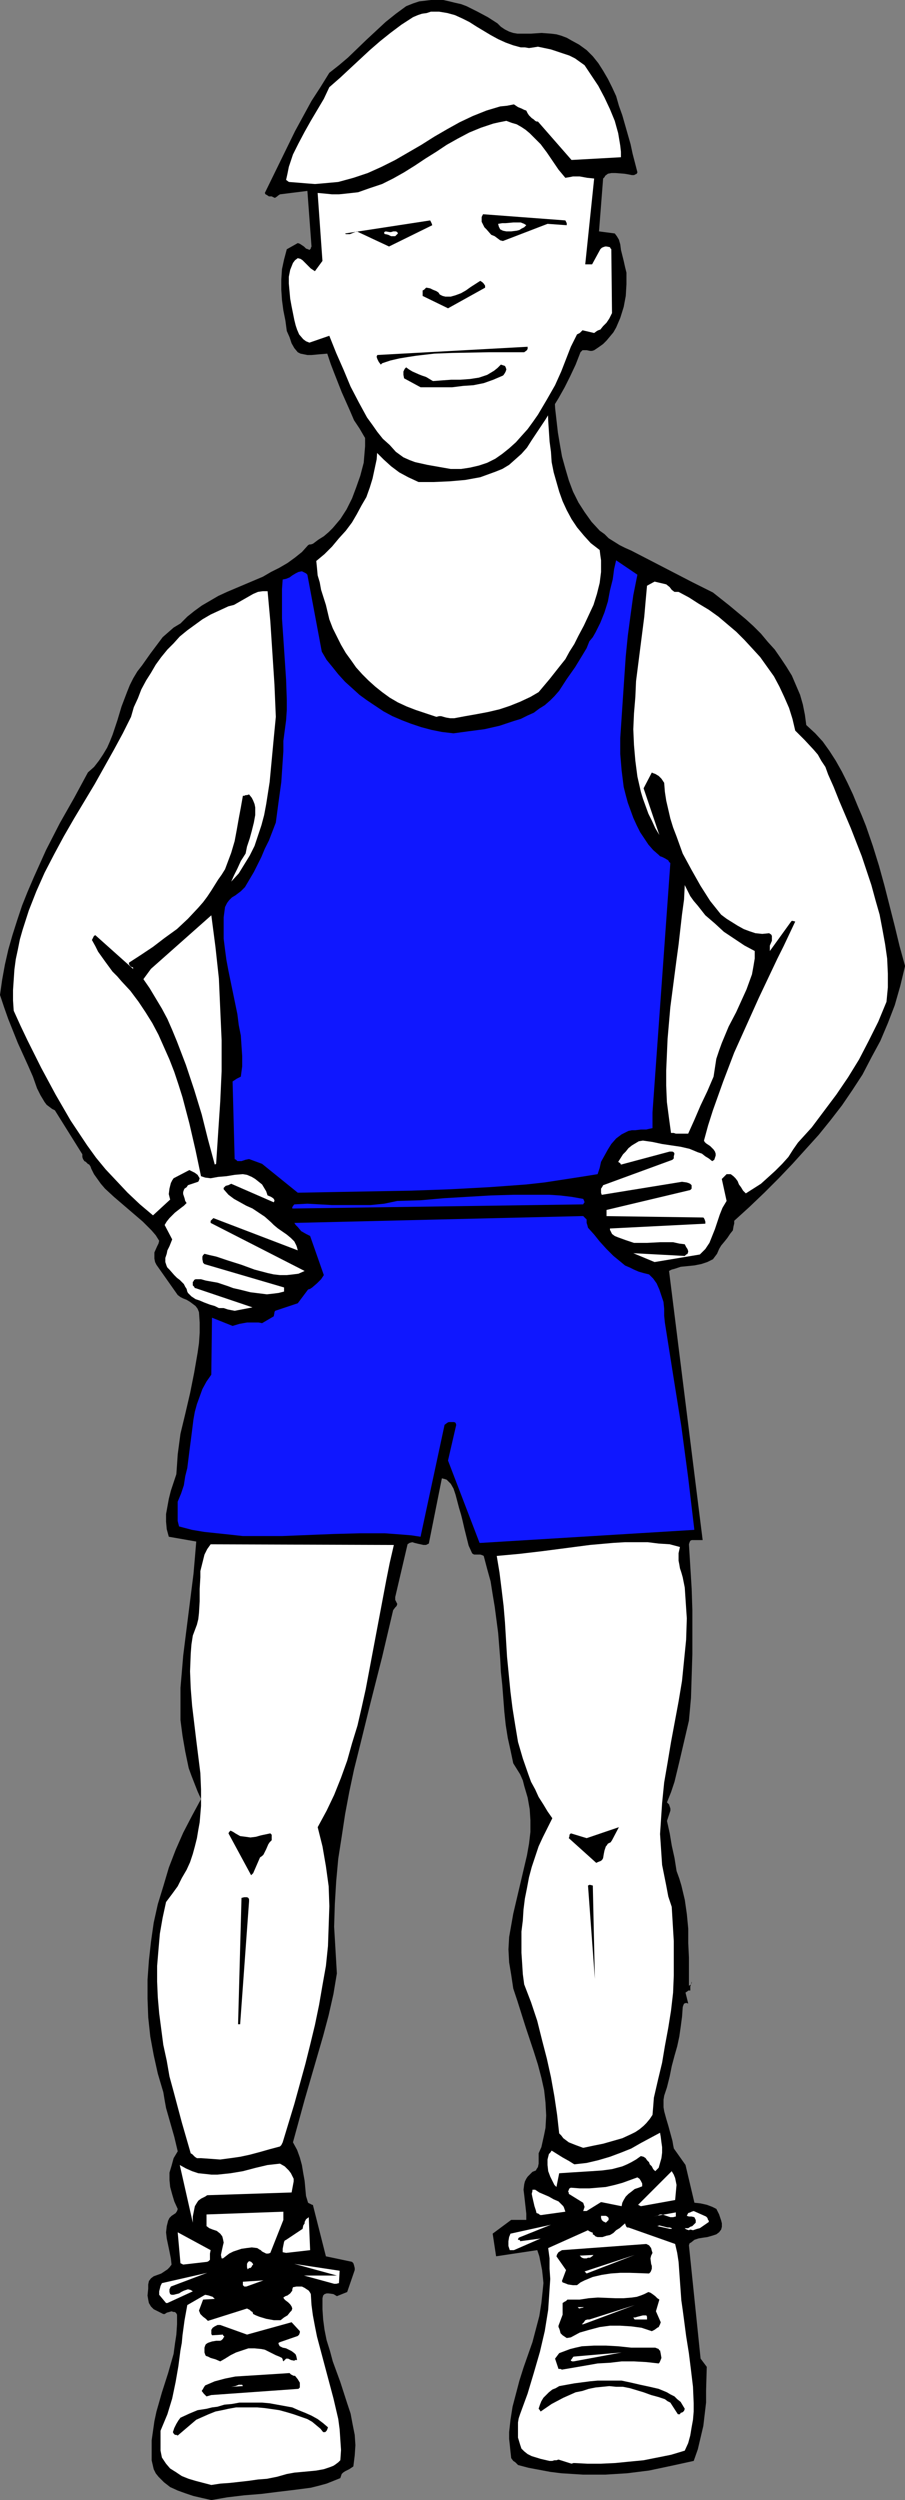 <?xml version="1.0" encoding="UTF-8" standalone="no"?>
<svg
   version="1.0"
   width="56.375mm"
   height="155.668mm"
   id="svg61"
   sodipodi:docname="Athlete 10.wmf"
   xmlns:inkscape="http://www.inkscape.org/namespaces/inkscape"
   xmlns:sodipodi="http://sodipodi.sourceforge.net/DTD/sodipodi-0.dtd"
   xmlns="http://www.w3.org/2000/svg"
   xmlns:svg="http://www.w3.org/2000/svg">
  <rect width="100%" height="100%" fill="#808080" stroke="none"/>
  <sodipodi:namedview
     id="namedview61"
     pagecolor="#ffffff"
     bordercolor="#000000"
     borderopacity="0.25"
     inkscape:showpageshadow="2"
     inkscape:pageopacity="0.0"
     inkscape:pagecheckerboard="0"
     inkscape:deskcolor="#d1d1d1"
     inkscape:document-units="mm" />
  <defs
     id="defs1">
    <pattern
       id="WMFhbasepattern"
       patternUnits="userSpaceOnUse"
       width="6"
       height="6"
       x="0"
       y="0" />
  </defs>
  <path
     style="fill:#000000;fill-opacity:1;fill-rule:evenodd;stroke:none"
     d="m 51.369,484.45 4.685,-33.288 h -0.323 -0.162 l -0.162,-0.323 v 0 h -0.162 l -0.162,0.162 -0.323,0.162 z"
     id="path1" />
  <path
     style="fill:#000000;fill-opacity:1;fill-rule:evenodd;stroke:none"
     d="m 56.215,443.244 0.162,-0.323 0.162,-0.162 v -0.646 -0.646 -0.323 l 0.162,-0.323 4.2,-3.878 -0.323,-0.485 v -0.162 l -0.162,-0.323 -0.162,-0.323 0.162,-0.323 0.162,-0.323 0.808,-0.485 0.646,-0.485 0.323,-0.485 0.162,-0.646 h -1.131 l -1.292,-0.162 h -1.292 -1.454 l -1.292,-0.323 -1.131,-0.485 -0.646,-0.323 -0.485,-0.485 -0.485,-0.485 -0.323,-0.646 3.392,10.827 -0.162,0.323 -0.162,0.162 -0.485,0.323 v 0.162 l -0.162,0.323 v 0.162 l 0.162,0.646 v 0.162 l 0.162,0.162 0.162,0.162 z"
     id="path2" />
  <path
     style="fill:#000000;fill-opacity:1;fill-rule:evenodd;stroke:none"
     d="m 49.754,588.353 3.715,-0.646 4.038,-0.485 4.038,-0.323 3.877,-0.485 4.038,-0.485 3.715,-0.485 1.938,-0.485 1.777,-0.485 1.615,-0.646 1.615,-0.646 0.162,-0.485 0.162,-0.485 0.323,-0.323 0.485,-0.323 0.969,-0.485 0.969,-0.646 0.323,-2.585 0.162,-2.424 -0.162,-2.424 -0.485,-2.424 -0.485,-2.585 -0.808,-2.424 -1.615,-5.009 -1.777,-4.848 -0.646,-2.424 -0.808,-2.585 -0.485,-2.424 -0.323,-2.424 -0.162,-2.424 v -2.585 l 0.162,-0.646 0.323,-0.323 0.485,-0.162 h 0.485 l 1.131,0.162 0.808,0.485 2.423,-0.97 1.777,-5.171 v -0.485 l -0.162,-0.646 -0.162,-0.485 -0.323,-0.323 -6.138,-1.293 -3.069,-12.119 h -0.162 l -0.323,-0.162 -0.323,-0.162 -0.323,-0.162 -0.485,-1.616 -0.162,-1.778 -0.162,-1.778 -0.323,-1.778 -0.323,-1.939 -0.485,-1.778 -0.646,-1.778 -0.969,-1.778 2.746,-10.019 1.454,-5.009 1.454,-5.009 1.454,-5.009 1.292,-4.848 1.131,-5.009 0.808,-4.848 -0.323,-5.494 -0.323,-5.494 0.162,-5.333 0.323,-5.333 0.485,-5.332 0.808,-5.171 0.808,-5.333 0.969,-5.171 1.131,-5.333 1.292,-5.171 2.585,-10.503 2.746,-10.827 2.585,-10.988 0.485,-0.646 0.162,-0.162 0.162,-0.162 0.162,-0.485 -0.485,-0.97 v -0.646 l 2.908,-12.443 0.485,-0.323 0.646,-0.162 0.485,0.162 0.646,0.162 1.454,0.323 h 0.646 l 0.646,-0.323 3.069,-15.351 0.646,0.162 0.485,0.162 0.485,0.485 0.485,0.485 0.646,1.131 0.485,1.454 0.808,3.07 0.485,1.616 0.323,1.293 0.485,2.101 0.485,1.939 0.485,1.939 0.808,1.778 0.162,0.162 0.323,0.162 h 0.808 0.646 l 0.485,0.162 0.323,0.162 0.808,3.07 0.808,2.909 0.485,3.07 0.485,2.909 0.808,6.14 0.485,6.14 0.162,3.07 0.323,3.07 0.485,6.302 0.323,3.07 0.485,3.07 0.646,2.909 0.646,3.07 0.808,1.293 0.808,1.293 0.646,1.454 0.323,1.293 0.808,2.747 0.485,2.747 0.162,2.585 v 2.747 l -0.323,2.747 -0.485,2.747 -1.292,5.494 -1.292,5.494 -0.646,2.747 -0.485,2.747 -0.485,2.747 -0.162,2.909 0.162,3.07 0.485,2.909 0.485,3.232 0.969,2.909 1.938,6.14 1.938,5.817 0.969,3.07 0.808,3.07 0.646,2.909 0.323,2.909 0.162,3.07 -0.162,2.909 -0.323,1.616 -0.323,1.454 -0.323,1.454 -0.646,1.454 v 2.424 l -0.162,0.808 -0.323,0.485 -0.162,0.323 -0.808,0.323 -0.323,0.323 -0.323,0.323 -0.485,0.485 -0.323,0.485 -0.323,0.646 -0.162,0.646 -0.162,1.293 0.162,1.293 0.162,1.454 0.162,1.454 0.162,1.454 v 1.454 h -3.554 l -4.362,3.232 0.808,5.332 9.692,-1.454 0.485,1.454 0.323,1.616 0.323,1.616 0.162,1.454 0.162,1.616 -0.162,1.616 -0.323,3.07 -0.485,3.07 -0.808,3.07 -0.808,3.07 -2.1,5.979 -0.969,3.07 -0.808,3.07 -0.808,3.07 -0.485,3.07 -0.323,2.909 v 1.616 l 0.162,1.454 0.162,1.616 0.162,1.454 0.485,0.646 0.485,0.323 0.646,0.646 2.423,0.646 2.585,0.485 2.585,0.485 2.585,0.323 2.585,0.162 2.585,0.162 h 2.585 2.585 l 5.169,-0.323 5.169,-0.646 5.331,-1.131 5.169,-1.131 0.969,-2.747 0.646,-2.747 0.646,-2.747 0.323,-2.747 0.323,-2.747 v -2.747 l 0.162,-5.656 -1.454,-1.939 -2.746,-26.663 0.162,-0.485 0.323,-0.162 0.808,-0.646 0.969,-0.323 0.969,-0.162 1.131,-0.162 1.131,-0.323 0.969,-0.323 0.646,-0.485 0.485,-0.646 0.162,-0.646 v -0.808 l -0.162,-0.646 -0.485,-1.454 -0.646,-1.293 -0.969,-0.485 -1.292,-0.485 -1.454,-0.323 -1.454,-0.162 -2.1,-8.888 -2.746,-3.878 -0.162,-0.808 -0.162,-0.97 -0.485,-1.778 -0.485,-1.778 -0.485,-1.616 -0.485,-1.778 -0.162,-0.97 v -0.808 -0.97 l 0.162,-0.97 0.323,-0.97 0.323,-0.97 0.646,-2.585 0.485,-2.424 0.646,-2.424 0.646,-2.262 0.485,-2.262 0.323,-2.262 0.323,-2.424 0.162,-2.262 0.162,-0.485 0.162,-0.323 0.485,-0.162 0.485,0.162 -0.646,-2.585 0.485,-0.323 0.162,-0.162 h 0.485 v -0.97 l 0.162,-0.485 0.162,-0.646 v 0.323 l -0.162,0.323 -0.162,0.162 -0.323,0.162 v -6.625 l -0.162,-3.393 v -3.393 l -0.323,-3.393 -0.485,-3.393 -0.808,-3.393 -0.485,-1.616 -0.646,-1.778 -0.485,-3.07 -0.646,-2.909 -0.485,-2.909 -0.646,-2.909 0.808,-2.424 v -0.485 l -0.162,-0.485 -0.162,-0.485 -0.485,-0.485 0.969,-2.424 0.808,-2.424 1.131,-4.686 1.131,-4.848 1.131,-4.848 0.485,-5.332 0.162,-5.171 0.162,-5.171 v -5.171 -5.171 l -0.162,-5.009 -0.646,-10.503 0.162,-0.485 0.162,-0.323 0.323,-0.162 h 0.969 0.485 0.485 0.646 l -7.915,-63.344 0.646,-0.323 0.646,-0.162 1.454,-0.485 1.615,-0.162 1.615,-0.162 1.615,-0.323 1.454,-0.485 0.646,-0.323 0.646,-0.323 0.485,-0.646 0.485,-0.646 0.485,-1.131 0.485,-0.808 0.808,-0.97 0.646,-0.808 0.646,-0.97 0.646,-0.808 0.162,-0.97 0.162,-0.646 v -0.646 l 3.554,-3.232 3.554,-3.393 3.392,-3.393 3.231,-3.393 3.069,-3.393 3.069,-3.393 2.746,-3.393 2.746,-3.555 2.423,-3.555 2.423,-3.717 2.1,-4.04 2.1,-3.878 1.777,-4.201 1.615,-4.201 1.292,-4.525 1.131,-4.686 -1.292,-4.686 -1.131,-4.686 -2.423,-9.534 -1.292,-4.686 -1.454,-4.686 -1.615,-4.686 -0.969,-2.424 -0.969,-2.262 -1.131,-2.747 -1.292,-2.747 -1.292,-2.585 -1.454,-2.585 -1.454,-2.262 -1.615,-2.262 -1.777,-1.939 -2.1,-1.939 -0.323,-2.424 -0.485,-2.424 -0.646,-2.262 -0.969,-2.262 -0.969,-2.262 -1.292,-2.101 -1.292,-1.939 -1.454,-2.101 -1.615,-1.778 -1.615,-1.939 -1.777,-1.778 -1.777,-1.616 -3.877,-3.232 -3.877,-3.07 -4.846,-2.424 -9.369,-4.848 -5.008,-2.585 -1.454,-0.646 -1.292,-0.646 -1.292,-0.808 -1.292,-0.808 -0.969,-0.97 -1.131,-0.808 -1.938,-2.101 -1.615,-2.262 -1.454,-2.262 -1.292,-2.585 -0.969,-2.585 -0.808,-2.747 -0.808,-2.909 -0.485,-2.747 -0.485,-2.909 -0.646,-5.656 -0.323,-5.494 -0.323,-0.485 -0.162,-0.323 -0.323,-0.323 -0.323,-0.162 h -0.323 l -0.969,0.808 -0.969,0.808 -0.969,0.808 -1.131,0.646 -2.423,1.454 -2.746,1.131 -2.746,0.97 -3.069,0.97 -3.231,0.808 -3.069,0.485 -5.008,-0.162 -2.423,-0.162 -2.423,-0.162 -2.423,-0.485 -2.423,-0.485 -2.262,-0.808 -2.1,-0.97 -0.162,-0.323 -0.323,-0.323 -0.485,-0.323 -0.485,-0.323 -2.746,0.646 0.485,1.616 0.323,1.454 0.323,1.778 0.323,1.939 0.162,1.939 v 1.939 l -0.162,1.939 -0.162,1.939 -0.808,3.07 -0.969,2.747 -0.969,2.585 -1.292,2.585 -1.454,2.262 -1.777,2.101 -0.969,0.97 -1.131,0.97 -1.292,0.808 -1.292,0.97 -0.485,0.162 h -0.323 l -0.323,0.162 v 0 l -1.454,1.616 -1.615,1.293 -1.777,1.293 -1.938,1.131 -1.938,0.97 -1.938,1.131 -8.4,3.555 -2.1,0.97 -1.938,1.131 -1.938,1.131 -1.777,1.293 -1.615,1.293 -1.615,1.616 -1.615,0.97 -1.292,1.131 -1.292,1.131 -0.969,1.293 -1.938,2.585 -1.938,2.747 -1.131,1.454 -0.969,1.616 -0.808,1.616 -0.646,1.616 -1.292,3.393 -0.969,3.232 -1.131,3.393 -0.646,1.616 -0.646,1.454 -0.969,1.616 -0.969,1.454 -1.131,1.454 -1.454,1.293 -3.231,5.979 -3.392,5.979 -3.231,6.302 -2.908,6.464 -1.454,3.393 -1.292,3.232 -1.131,3.393 -1.131,3.555 -0.969,3.393 -0.808,3.555 -0.646,3.555 L 0,234.146 l 0.969,2.909 0.969,2.747 2.262,5.656 2.423,5.333 1.131,2.585 0.969,2.747 0.808,1.616 0.969,1.616 0.485,0.646 1.292,0.97 0.646,0.323 6.462,10.342 v 0.646 l 0.162,0.485 0.323,0.485 0.323,0.162 0.485,0.485 0.323,0.162 0.323,0.485 0.162,0.485 0.646,1.293 0.808,1.131 0.808,1.131 0.969,1.131 2.1,1.939 2.262,1.939 2.262,1.939 2.262,1.939 2.1,2.101 0.969,1.131 0.808,1.293 -0.162,0.646 -0.323,0.646 -0.646,1.454 v 0.808 0.646 l 0.162,0.808 0.323,0.646 5.008,7.11 0.646,0.485 0.646,0.323 0.808,0.323 0.808,0.485 0.646,0.485 0.646,0.485 0.485,0.646 0.323,0.808 0.162,2.424 v 2.424 l -0.162,2.424 -0.323,2.262 -0.808,4.686 -0.969,4.848 -1.131,4.848 -1.131,4.686 -0.646,4.848 -0.162,2.424 -0.162,2.262 -1.292,3.878 -0.485,1.939 -0.323,1.778 -0.323,1.778 v 1.778 l 0.162,1.778 0.485,1.778 6.462,1.131 -0.323,3.878 -0.323,3.717 -1.938,15.351 -0.485,3.878 -0.323,3.878 -0.323,3.717 v 3.878 3.717 l 0.485,3.717 0.646,3.717 0.808,3.878 0.646,1.778 1.454,3.717 0.808,1.778 -2.1,3.878 -2.1,4.04 -1.777,4.04 -1.615,4.201 -1.292,4.363 -1.292,4.201 -0.969,4.363 -0.646,4.525 -0.485,4.363 -0.323,4.525 v 4.525 l 0.162,4.363 0.485,4.525 0.808,4.363 0.969,4.363 1.292,4.363 0.323,1.939 0.323,1.778 0.969,3.393 0.969,3.393 0.808,3.393 -0.969,1.616 -0.485,1.778 -0.485,1.616 v 1.778 l 0.162,1.616 0.485,1.778 0.485,1.616 0.808,1.778 -0.162,0.485 -0.323,0.485 -0.485,0.323 -0.485,0.323 -0.485,0.485 -0.323,0.646 -0.162,0.646 -0.162,0.646 -0.162,1.454 0.162,1.454 0.646,3.07 0.323,1.616 0.162,1.454 -0.485,0.646 -0.485,0.485 -1.454,0.97 -1.777,0.646 -0.646,0.485 -0.485,0.646 -0.162,0.808 v 0.97 l -0.162,1.616 0.162,0.97 0.162,0.808 0.485,0.808 0.646,0.646 0.646,0.323 0.646,0.323 0.969,0.485 h 0.323 l 0.485,-0.323 1.131,-0.323 0.485,0.162 h 0.323 l 0.323,0.323 0.162,0.323 v 2.262 l -0.162,2.424 -0.323,2.101 -0.323,2.424 -1.292,4.525 -1.454,4.525 -1.292,4.525 -0.485,2.262 -0.323,2.262 -0.323,2.262 v 2.262 2.424 l 0.485,2.101 0.485,0.97 0.646,0.808 0.646,0.646 0.646,0.646 1.454,1.131 1.777,0.808 1.777,0.646 1.938,0.646 2.1,0.485 z"
     id="path3" />
  <path
     style="fill:#ffffff;fill-opacity:1;fill-rule:evenodd;stroke:none"
     d="m 49.754,584.798 2.1,-0.323 2.262,-0.162 4.362,-0.485 2.262,-0.323 2.1,-0.162 2.423,-0.485 2.262,-0.646 1.777,-0.323 1.777,-0.162 1.777,-0.162 1.615,-0.162 1.777,-0.323 1.454,-0.485 0.808,-0.323 0.485,-0.323 0.646,-0.485 0.485,-0.485 0.162,-2.424 -0.162,-2.424 -0.162,-2.424 -0.323,-2.424 -1.131,-4.848 -1.292,-4.848 -1.292,-4.848 -1.292,-4.848 -0.485,-2.424 -0.485,-2.585 -0.323,-2.424 -0.162,-2.585 -0.162,-0.323 -0.323,-0.485 -0.485,-0.323 -0.485,-0.323 -0.646,-0.323 H 70.431 69.785 l -0.808,0.162 -0.162,0.485 v 0.323 l -0.485,0.646 -0.646,0.485 -0.485,0.162 -0.485,0.323 0.162,0.323 0.323,0.323 0.646,0.485 0.485,0.485 0.323,0.485 0.162,0.485 -0.162,0.485 -0.323,0.323 -0.646,0.808 -0.808,0.485 -0.808,0.646 h -1.615 l -1.777,-0.323 -1.615,-0.485 -0.808,-0.323 -0.646,-0.323 -0.162,-0.485 -0.323,-0.162 -0.323,-0.323 -0.646,-0.323 -9.208,2.909 -0.485,-0.485 -0.646,-0.485 -0.646,-0.646 -0.323,-0.808 0.969,-2.585 2.746,-0.162 -0.485,-0.485 -0.485,-0.162 -0.485,-0.162 -0.808,-0.162 -4.2,2.424 v 0 l -0.646,3.555 -0.485,3.555 -0.162,1.778 -0.323,1.778 -0.485,3.717 -0.646,3.717 -0.808,3.878 -1.131,3.717 -0.808,1.939 -0.808,1.939 v 1.616 1.616 1.454 l 0.162,0.808 0.162,0.808 0.969,1.454 0.969,1.131 1.292,0.808 1.454,0.97 1.615,0.646 1.615,0.485 z"
     id="path4" />
  <path
     style="fill:#ffffff;fill-opacity:1;fill-rule:evenodd;stroke:none"
     d="m 135.046,579.627 3.231,0.162 h 3.231 l 3.392,-0.162 3.231,-0.323 3.392,-0.323 3.231,-0.646 3.231,-0.646 3.231,-0.97 0.808,-1.778 0.485,-1.778 0.323,-1.939 0.323,-1.778 0.162,-1.939 v -1.939 l -0.162,-3.878 -0.485,-4.04 -0.485,-3.878 -0.646,-4.04 -0.485,-3.717 -0.323,-2.424 -0.323,-2.262 -0.162,-2.262 -0.162,-2.262 -0.323,-4.525 -0.323,-2.101 -0.485,-2.101 -10.985,-3.878 h -0.323 l -0.162,-0.162 -0.162,-0.323 -0.162,-0.485 -1.292,1.131 -0.808,0.485 -0.646,0.646 -0.808,0.485 -0.808,0.162 -0.969,0.323 h -1.131 l -0.485,-0.162 -0.323,-0.323 -0.323,-0.162 v -0.162 -0.162 l -0.162,-0.162 h -0.162 l -0.323,-0.162 -0.323,-0.162 -0.162,-0.162 -9.369,4.201 0.323,2.424 v 2.424 l 0.162,2.424 -0.162,2.424 -0.162,2.424 -0.162,2.424 -0.808,5.009 -1.131,4.848 -1.454,5.009 -1.454,4.848 -1.777,4.848 -0.323,0.97 -0.162,0.97 v 1.778 1.778 l 0.485,1.616 0.323,0.97 0.646,0.646 0.808,0.646 0.969,0.485 2.1,0.646 2.1,0.485 h 0.646 l 0.485,-0.162 h 0.485 l 0.485,-0.162 3.069,0.97 z"
     id="path5" />
  <path
     style="fill:#000000;fill-opacity:1;fill-rule:evenodd;stroke:none"
     d="m 41.838,573.164 4.362,-3.717 1.454,-0.646 1.454,-0.646 1.615,-0.646 1.615,-0.323 1.454,-0.323 1.777,-0.323 h 1.615 1.777 1.615 l 1.777,0.162 3.392,0.485 1.777,0.485 1.615,0.485 3.231,1.131 1.131,0.646 0.969,0.808 0.969,0.808 0.646,0.808 h 0.485 l 0.323,-0.323 0.162,-0.323 0.162,-0.485 -1.131,-0.97 -1.292,-0.97 -1.454,-0.808 -1.454,-0.646 -1.615,-0.646 -1.454,-0.646 -1.777,-0.323 -1.777,-0.323 -1.777,-0.323 -1.777,-0.162 h -1.777 -1.777 -1.777 l -1.777,0.323 -1.777,0.162 -1.615,0.485 -1.292,0.162 -1.292,0.323 -2.1,0.323 -1.938,0.808 -2.1,0.97 -0.485,0.646 -0.485,0.808 -0.485,0.97 -0.323,0.97 0.162,0.323 0.323,0.323 h 0.323 z"
     id="path6" />
  <path
     style="fill:#000000;fill-opacity:1;fill-rule:evenodd;stroke:none"
     d="m 160.085,568.154 0.162,-0.323 0.485,-0.162 0.323,-0.323 0.162,-0.485 -0.485,-0.808 -0.485,-0.808 -0.808,-0.646 -0.646,-0.646 -0.969,-0.485 -0.808,-0.485 -1.938,-0.808 -2.1,-0.485 -2.262,-0.485 -2.1,-0.485 -2.262,-0.485 h -1.938 -1.777 -1.938 l -1.777,0.162 -3.715,0.485 -3.554,0.646 -0.808,0.485 -0.808,0.323 -0.808,0.646 -0.646,0.646 -0.646,0.646 -0.485,0.808 -0.323,0.808 -0.323,0.97 0.162,0.162 v 0 l 0.323,0.485 2.585,-1.778 2.746,-1.454 1.454,-0.646 1.454,-0.646 1.615,-0.323 1.454,-0.485 1.615,-0.323 1.615,-0.162 1.615,-0.162 1.615,0.162 h 1.615 l 1.615,0.323 1.615,0.485 1.615,0.485 1.777,0.646 1.777,0.485 1.454,0.485 0.646,0.485 0.646,0.323 1.777,2.747 z"
     id="path7" />
  <path
     style="fill:#000000;fill-opacity:1;fill-rule:evenodd;stroke:none"
     d="m 49.754,563.63 20.515,-1.454 0.323,-0.323 v -0.323 -0.808 l -0.485,-0.808 -0.646,-0.808 h -0.323 l -0.323,-0.162 -0.323,-0.162 -0.323,-0.323 -2.423,0.162 -2.585,0.162 -2.585,0.162 -2.585,0.162 -2.585,0.162 -2.423,0.485 -2.423,0.646 -1.131,0.485 -1.131,0.485 -0.323,0.485 -0.162,0.323 -0.323,0.485 0.485,0.646 0.323,0.323 0.323,0.323 z"
     id="path8" />
  <path
     style="fill:#ffffff;fill-opacity:1;fill-rule:evenodd;stroke:none"
     d="m 54.438,561.691 2.746,-0.162 v 0 l -0.162,-0.323 h -0.162 -0.323 -0.323 l -0.808,0.323 z"
     id="path9" />
  <path
     style="fill:#ffffff;fill-opacity:1;fill-rule:evenodd;stroke:none"
     d="m 60.254,561.044 h 2.746 z"
     id="path10" />
  <path
     style="fill:#000000;fill-opacity:1;fill-rule:evenodd;stroke:none"
     d="m 132.3,557.651 5.654,-0.97 2.746,-0.485 2.908,-0.162 2.746,-0.323 h 2.908 l 2.908,0.162 2.908,0.323 0.162,-0.162 0.162,-0.323 0.323,-0.808 -0.162,-0.97 -0.162,-0.808 h -0.162 l -0.162,-0.323 -0.808,-0.323 h -2.746 -2.908 l -3.069,-0.323 -2.908,-0.162 h -2.746 l -2.908,0.162 -1.454,0.323 -1.292,0.323 -1.292,0.485 -1.292,0.485 -0.485,0.646 -0.485,0.646 0.808,2.424 h 0.162 0.323 z"
     id="path11" />
  <path
     style="fill:#000000;fill-opacity:1;fill-rule:evenodd;stroke:none"
     d="m 66.715,555.712 0.646,-0.646 h 0.485 l 0.646,0.323 0.808,0.162 0.162,-0.162 h 0.485 l -0.162,-0.808 -0.162,-0.485 -0.323,-0.323 -0.646,-0.485 -1.292,-0.646 -0.808,-0.162 -0.646,-0.323 -0.162,-0.162 v -0.162 l -0.162,-0.162 v -0.162 -0.162 l 0.323,-0.162 4.2,-1.454 0.162,-0.162 0.162,-0.162 0.162,-0.485 v -0.323 l -1.938,-2.101 -10.5,2.909 -6.3,-2.262 h -0.323 -0.323 l -0.646,0.323 -0.485,0.323 -0.323,0.485 v 0.646 0.323 l 0.162,0.323 2.585,-0.162 v 0.162 l 0.162,0.162 0.162,0.162 h 0.162 -0.162 l -0.162,0.162 -0.162,0.323 -0.323,0.323 -0.323,0.162 h -0.969 l -0.969,0.162 -0.485,0.162 -0.485,0.162 -0.485,0.323 -0.162,0.323 -0.162,0.485 v 1.131 l 0.162,0.485 0.162,0.323 0.485,0.162 0.646,0.323 1.131,0.323 1.131,0.485 1.131,-0.646 1.292,-0.808 1.292,-0.646 1.454,-0.485 1.454,-0.485 h 1.454 l 1.615,0.162 0.808,0.162 0.646,0.323 1.938,0.97 0.808,0.323 0.646,0.323 0.162,0.323 v 0.162 z"
     id="path12" />
  <path
     style="fill:#ffffff;fill-opacity:1;fill-rule:evenodd;stroke:none"
     d="m 135.046,555.712 11.308,-2.101 -11.308,0.97 v 0 l -0.162,0.162 -0.323,0.485 -0.162,0.162 v 0.162 l 0.323,0.162 z"
     id="path13" />
  <path
     style="fill:#000000;fill-opacity:1;fill-rule:evenodd;stroke:none"
     d="m 134.4,550.056 2.1,-1.131 2.262,-0.646 2.423,-0.646 2.423,-0.323 h 2.423 l 2.585,0.162 2.423,0.323 2.423,0.808 0.323,-0.162 0.323,-0.162 0.646,-0.485 0.323,-0.162 0.162,-0.323 0.162,-0.323 0.162,-0.485 -1.131,-2.585 0.808,-2.747 -0.485,-0.323 -0.485,-0.485 -0.646,-0.485 -0.485,-0.323 -0.485,-0.162 -0.969,0.485 -0.808,0.323 -0.969,0.323 -1.131,0.162 -1.938,0.162 h -1.938 l -4.2,-0.162 -2.1,0.162 -2.1,0.323 h -2.908 l -0.162,0.162 -0.162,0.162 -0.323,0.162 -0.485,0.323 v 2.747 l -0.969,2.585 v 0.323 l 0.162,0.323 0.162,0.485 0.162,0.646 0.323,0.323 0.162,0.162 v 0 l 0.485,0.323 0.485,0.323 z"
     id="path14" />
  <path
     style="fill:#ffffff;fill-opacity:1;fill-rule:evenodd;stroke:none"
     d="m 137.308,546.986 12.115,-4.525 -10.662,3.393 h -0.485 l -0.485,0.162 -0.323,0.485 -0.485,0.485 z"
     id="path15" />
  <path
     style="fill:#ffffff;fill-opacity:1;fill-rule:evenodd;stroke:none"
     d="m 149.423,545.855 h 2.908 v -0.323 -0.323 l -0.162,-0.323 h -0.485 -0.323 l -1.292,0.323 -0.485,0.162 h -0.485 z"
     id="path16" />
  <path
     style="fill:#ffffff;fill-opacity:1;fill-rule:evenodd;stroke:none"
     d="m 136.339,543.269 0.646,-0.162 h 0.162 l 0.323,-0.162 h -1.454 z"
     id="path17" />
  <path
     style="fill:#ffffff;fill-opacity:1;fill-rule:evenodd;stroke:none"
     d="m 39.415,541.977 5.977,-2.747 -0.485,-0.323 -0.646,-0.162 -0.485,0.162 -0.485,0.162 -0.646,0.323 -0.485,0.323 -1.292,0.323 H 40.385 l -0.323,-0.162 -0.162,-0.485 v -0.646 l 0.162,-0.323 0.162,-0.323 8.562,-3.232 -10.662,2.424 -0.323,0.646 -0.162,0.646 -0.162,0.646 v 0.808 l 1.615,1.939 z"
     id="path18" />
  <path
     style="fill:#ffffff;fill-opacity:1;fill-rule:evenodd;stroke:none"
     d="m 57.992,538.098 4.038,-1.454 -4.846,0.323 v 0.323 0.485 l 0.323,0.323 h 0.162 z"
     id="path19" />
  <path
     style="fill:#000000;fill-opacity:1;fill-rule:evenodd;stroke:none"
     d="m 135.854,537.775 0.808,-0.646 0.969,-0.485 1.938,-0.808 2.1,-0.485 2.1,-0.323 2.262,-0.162 h 2.262 l 4.523,0.162 0.323,-0.323 0.162,-0.323 0.162,-0.485 v -0.646 l -0.162,-0.485 -0.162,-1.293 0.162,-0.646 0.323,-0.646 -0.162,-0.485 -0.162,-0.646 -0.485,-0.646 -0.646,-0.323 -19.869,1.454 -0.808,0.485 -0.323,0.485 -0.162,0.485 2.262,3.232 -0.969,2.585 0.162,0.323 0.485,0.162 0.808,0.323 1.131,0.162 z"
     id="path20" />
  <path
     style="fill:#ffffff;fill-opacity:1;fill-rule:evenodd;stroke:none"
     d="m 78.669,537.452 h 0.485 l 0.646,-0.162 0.162,-2.909 -10.662,-1.616 10.015,2.747 h -7.754 z"
     id="path21" />
  <path
     style="fill:#ffffff;fill-opacity:1;fill-rule:evenodd;stroke:none"
     d="m 138.115,535.028 11.308,-4.363 -11.792,3.878 z"
     id="path22" />
  <path
     style="fill:#ffffff;fill-opacity:1;fill-rule:evenodd;stroke:none"
     d="m 58.638,533.735 h 0.323 l 0.162,-0.162 0.162,-0.162 v -0.162 l 0.162,-0.162 0.162,-0.162 -0.162,-0.323 -0.323,-0.323 -0.485,-0.162 -0.162,0.162 -0.162,0.162 -0.162,0.323 v 0.485 0.323 l 0.162,0.485 z"
     id="path23" />
  <path
     style="fill:#ffffff;fill-opacity:1;fill-rule:evenodd;stroke:none"
     d="m 43.131,532.928 5.654,-0.646 0.323,-0.162 0.323,-0.323 v -0.323 -0.323 -0.808 l 0.162,-0.808 -7.754,-4.201 0.646,7.272 z"
     id="path24" />
  <path
     style="fill:#ffffff;fill-opacity:1;fill-rule:evenodd;stroke:none"
     d="m 52.5,531.473 1.454,-1.131 0.969,-0.485 0.969,-0.323 0.969,-0.323 1.131,-0.162 1.292,-0.162 1.292,0.162 0.485,0.323 0.323,0.162 0.323,0.323 0.323,0.162 0.646,0.323 h 0.485 l 0.485,-0.162 3.069,-7.756 v -1.939 l -18.092,0.646 v 2.747 l 0.646,0.485 0.808,0.323 0.969,0.323 0.808,0.646 0.485,0.646 0.162,0.646 0.162,0.808 -0.162,0.646 -0.323,1.454 -0.162,0.808 0.162,0.808 z"
     id="path25" />
  <path
     style="fill:#ffffff;fill-opacity:1;fill-rule:evenodd;stroke:none"
     d="m 138.115,531.473 0.323,-0.162 h 0.323 0.162 l 0.485,-0.323 0.162,-0.162 0.162,-0.162 -3.392,0.162 h 0.162 l 0.162,0.162 0.323,0.323 0.485,0.162 h 0.323 z"
     id="path26" />
  <path
     style="fill:#ffffff;fill-opacity:1;fill-rule:evenodd;stroke:none"
     d="m 67.362,530.18 5.654,-0.646 -0.323,-7.756 -0.646,0.485 -0.323,0.646 v 0.323 l -0.323,0.485 -0.162,0.808 -3.877,2.585 -0.323,0.162 -0.162,0.323 -0.162,0.808 -0.162,0.808 v 0.808 z"
     id="path27" />
  <path
     style="fill:#ffffff;fill-opacity:1;fill-rule:evenodd;stroke:none"
     d="m 120.992,529.534 6.3,-2.747 -4.846,0.646 v -0.162 l -0.162,-0.162 h -0.323 v -0.162 0 l 0.162,-0.323 0.323,-0.162 7.269,-2.909 -9.531,2.101 -0.323,0.808 -0.162,0.97 v 1.131 l 0.323,0.97 z"
     id="path28" />
  <path
     style="fill:#ffffff;fill-opacity:1;fill-rule:evenodd;stroke:none"
     d="m 162.508,524.686 0.646,0.162 0.969,-0.323 0.646,-0.162 2.1,-1.454 v -0.323 l -0.162,-0.162 -0.162,-0.485 -0.323,-0.323 -2.908,-1.293 -0.485,0.162 -0.323,0.162 -0.485,0.162 -0.323,0.646 0.485,0.162 h 0.646 l 0.646,0.162 0.162,0.323 0.162,0.323 v 0.646 l -0.162,0.162 -0.323,0.323 -0.323,0.323 -0.485,0.162 -0.485,0.323 h -0.808 l 0.162,0.162 0.323,0.162 0.485,0.162 z"
     id="path29" />
  <path
     style="fill:#ffffff;fill-opacity:1;fill-rule:evenodd;stroke:none"
     d="m 157.662,524.525 h 0.162 0.162 0.162 v -0.162 l -0.485,-0.162 h -0.485 l -1.292,-0.323 -0.646,-0.162 -0.485,0.162 z"
     id="path30" />
  <path
     style="fill:#ffffff;fill-opacity:1;fill-rule:evenodd;stroke:none"
     d="m 45.392,523.07 v -1.454 l 0.323,-1.616 0.162,-0.808 0.485,-0.808 0.323,-0.485 0.646,-0.485 0.969,-0.485 0.485,-0.323 v 0 l 19.869,-0.646 0.485,-2.585 v -0.646 l -0.323,-0.646 -0.323,-0.646 -0.485,-0.646 -0.969,-0.97 -1.131,-0.646 -2.908,0.323 -2.746,0.646 -3.069,0.808 -2.908,0.485 -3.069,0.323 h -1.454 l -1.454,-0.162 -1.615,-0.162 -1.454,-0.485 -1.454,-0.646 -1.454,-0.808 z"
     id="path31" />
  <path
     style="fill:#ffffff;fill-opacity:1;fill-rule:evenodd;stroke:none"
     d="m 142.962,522.747 0.323,-0.323 v -0.485 l -0.162,-0.162 -0.162,-0.162 -0.323,-0.162 h -0.485 -0.646 v 0.323 0.162 l 0.162,0.485 0.323,0.323 0.646,0.323 z"
     id="path32" />
  <path
     style="fill:#ffffff;fill-opacity:1;fill-rule:evenodd;stroke:none"
     d="m 154.754,521.455 0.646,-0.323 h 0.485 l 1.938,0.646 h 0.646 l 0.646,-0.162 v -0.97 l -5.331,0.97 z"
     id="path33" />
  <path
     style="fill:#ffffff;fill-opacity:1;fill-rule:evenodd;stroke:none"
     d="m 127.292,521.293 5.815,-0.808 -0.162,-0.485 -0.162,-0.485 -0.162,-0.323 -0.323,-0.323 -0.808,-0.808 -1.131,-0.485 -1.131,-0.646 -1.131,-0.485 -1.131,-0.485 -0.969,-0.646 h -0.323 -0.162 -0.162 v 0.323 l -0.162,0.646 0.162,0.808 0.485,2.101 0.323,0.97 0.162,0.646 0.485,0.162 0.162,0.162 z"
     id="path34" />
  <path
     style="fill:#ffffff;fill-opacity:1;fill-rule:evenodd;stroke:none"
     d="m 138.115,520.323 3.392,-2.101 4.846,0.97 0.162,-0.808 0.323,-0.646 0.485,-0.808 0.646,-0.646 0.646,-0.485 0.808,-0.646 0.969,-0.323 0.808,-0.323 v -0.646 l -0.323,-0.646 -0.323,-0.485 -0.485,-0.323 -3.554,1.293 -1.777,0.485 -2.1,0.485 -1.938,0.162 -1.938,0.162 h -2.262 l -2.1,-0.162 -0.323,0.162 -0.162,0.323 -0.162,0.485 0.162,0.162 v 0.323 l 3.392,2.101 0.162,0.485 0.162,0.485 -0.162,0.485 -0.162,0.485 z"
     id="path35" />
  <path
     style="fill:#ffffff;fill-opacity:1;fill-rule:evenodd;stroke:none"
     d="m 150.877,519.192 8.077,-1.454 0.162,-1.778 0.162,-1.778 -0.162,-0.808 -0.162,-0.808 -0.323,-0.808 -0.485,-0.808 -7.915,7.918 z"
     id="path36" />
  <path
     style="fill:#ffffff;fill-opacity:1;fill-rule:evenodd;stroke:none"
     d="m 131.008,514.668 0.646,-3.232 2.423,-0.162 5.169,-0.323 2.423,-0.162 2.423,-0.323 2.423,-0.646 1.131,-0.485 0.969,-0.485 1.131,-0.646 1.131,-0.808 0.646,0.162 0.485,0.323 0.323,0.485 0.485,0.485 0.162,0.485 0.485,0.485 0.323,0.646 0.485,0.485 0.808,-0.808 0.323,-1.131 0.323,-1.131 0.162,-1.293 v -1.293 l -0.162,-1.131 -0.162,-1.293 -0.162,-0.97 -4.523,2.424 -2.262,1.293 -2.423,0.97 -2.585,0.97 -2.746,0.808 -2.746,0.646 -2.908,0.323 -1.292,-0.808 -1.454,-0.808 -2.585,-1.616 -0.323,0.485 -0.323,0.323 -0.162,0.646 -0.162,0.646 v 1.293 l 0.162,1.454 0.485,1.293 0.485,0.97 0.485,0.97 0.323,0.323 z"
     id="path37" />
  <path
     style="fill:#ffffff;fill-opacity:1;fill-rule:evenodd;stroke:none"
     d="m 47.331,507.881 2.262,0.162 2.262,0.162 2.423,-0.323 2.262,-0.323 2.262,-0.485 2.423,-0.646 2.262,-0.646 2.423,-0.646 0.323,-0.323 0.323,-0.646 2.746,-9.049 2.585,-9.372 1.131,-4.525 1.131,-4.686 0.969,-4.686 0.808,-4.686 0.808,-4.525 0.485,-4.686 0.162,-4.686 0.162,-4.686 -0.162,-4.686 -0.646,-4.686 -0.808,-4.686 -1.131,-4.525 2.1,-3.878 1.777,-3.717 1.615,-4.04 1.454,-4.04 1.131,-4.04 1.292,-4.201 0.969,-4.201 0.969,-4.363 1.615,-8.564 1.615,-8.564 1.615,-8.564 0.808,-4.04 0.969,-4.201 -43.131,-0.162 -0.808,1.131 -0.646,1.293 -0.323,1.293 -0.323,1.293 -0.323,1.293 v 1.454 l -0.162,2.747 v 2.909 l -0.162,2.747 -0.162,1.454 -0.323,1.293 -0.485,1.293 -0.485,1.293 -0.323,2.101 -0.162,2.101 -0.162,4.201 0.162,4.04 0.323,4.04 0.969,8.08 0.485,3.878 0.485,3.878 0.162,3.878 v 3.878 l -0.323,3.878 -0.323,1.778 -0.323,1.939 -0.485,1.939 -0.485,1.778 -0.646,1.939 -0.808,1.778 -1.131,1.939 -0.969,1.939 -1.292,1.778 -1.454,1.939 -0.808,3.717 -0.646,3.717 -0.323,3.717 -0.323,3.878 v 3.717 l 0.162,3.717 0.323,3.717 0.485,3.717 0.485,3.717 0.808,3.717 0.646,3.717 0.969,3.555 1.938,7.272 2.1,7.272 0.323,0.162 0.162,0.162 0.162,0.162 0.323,0.323 0.485,0.323 z"
     id="path38" />
  <path
     style="fill:#ffffff;fill-opacity:1;fill-rule:evenodd;stroke:none"
     d="m 137.308,505.457 2.262,-0.485 2.423,-0.485 2.262,-0.646 2.262,-0.646 2.1,-0.97 0.969,-0.485 0.969,-0.646 0.969,-0.808 0.646,-0.646 0.808,-0.97 0.646,-0.97 0.162,-1.939 0.162,-2.101 0.969,-4.201 0.969,-4.04 0.323,-1.939 0.323,-1.939 0.808,-4.363 0.646,-4.04 0.485,-4.201 0.162,-4.04 v -4.04 -4.04 l -0.485,-8.08 -0.808,-2.424 -0.485,-2.585 -0.485,-2.424 -0.485,-2.424 -0.162,-2.424 -0.162,-2.424 -0.162,-2.424 0.162,-2.424 0.323,-4.848 0.485,-4.848 0.808,-4.686 0.808,-4.848 1.777,-9.534 0.808,-4.848 0.485,-4.848 0.485,-4.848 0.162,-5.009 -0.162,-2.424 -0.162,-2.424 -0.162,-2.424 -0.485,-2.424 -0.323,-1.131 -0.323,-0.97 -0.162,-0.97 -0.162,-0.808 v -1.778 l 0.323,-1.454 -2.423,-0.646 -2.585,-0.162 -2.585,-0.323 h -2.585 -2.746 l -2.746,0.162 -5.492,0.485 -11.146,1.454 -5.492,0.646 -5.331,0.485 0.646,3.878 0.485,3.878 0.485,4.04 0.323,3.878 0.485,8.08 0.808,8.241 0.485,3.878 0.646,4.04 0.646,3.878 1.131,3.878 1.292,3.717 0.646,1.778 0.969,1.778 0.808,1.778 1.131,1.778 0.969,1.616 1.131,1.616 -1.131,2.262 -1.131,2.262 -0.969,2.101 -0.808,2.424 -0.808,2.424 -0.646,2.424 -0.485,2.585 -0.485,2.424 -0.323,2.585 -0.162,2.585 -0.323,2.585 v 2.424 2.585 l 0.162,2.424 0.162,2.585 0.323,2.424 1.615,4.201 1.454,4.363 1.131,4.525 1.131,4.363 0.969,4.363 0.808,4.525 0.646,4.363 0.485,4.363 0.485,0.485 0.485,0.646 0.646,0.485 0.646,0.485 1.615,0.646 z"
     id="path39" />
  <path
     style="fill:#000000;fill-opacity:1;fill-rule:evenodd;stroke:none"
     d="m 140.054,465.706 -0.485,-21.976 -0.646,-0.162 h -0.162 l -0.323,0.162 z"
     id="path40" />
  <path
     style="fill:#000000;fill-opacity:1;fill-rule:evenodd;stroke:none"
     d="m 140.7,438.235 0.808,-0.323 0.323,-0.323 0.162,-0.323 0.162,-0.97 0.162,-0.808 0.162,-0.485 0.162,-0.485 0.162,-0.162 0.323,-0.485 0.646,-0.323 0.323,-0.485 1.615,-3.07 -7.592,2.585 -3.715,-1.131 -0.162,0.162 -0.162,0.162 v 0.323 l -0.162,0.485 6.462,5.817 z"
     id="path41" />
  <path
     style="fill:#0f17ff;fill-opacity:1;fill-rule:evenodd;stroke:none"
     d="m 113.239,363.095 50.238,-3.07 -1.454,-12.281 -1.615,-12.119 -1.938,-12.119 -1.938,-12.281 -0.162,-1.616 v -1.616 l -0.162,-1.616 -0.485,-1.454 -0.485,-1.454 -0.646,-1.454 -0.808,-1.131 -0.969,-0.97 -1.292,-0.323 -1.131,-0.323 -1.131,-0.485 -0.969,-0.485 -1.131,-0.485 -0.969,-0.808 -1.777,-1.454 -1.615,-1.616 -1.615,-1.778 -1.292,-1.616 -1.454,-1.616 -0.162,-0.646 -0.162,-0.485 v -0.485 -0.323 l -0.162,-0.162 -0.162,-0.162 v 0 l -0.162,-0.162 -0.162,-0.162 -0.162,-0.162 -68.008,1.616 0.323,0.485 0.485,0.485 0.808,0.97 1.131,0.646 0.969,0.485 3.231,9.211 -0.323,0.485 -0.323,0.485 -0.969,0.97 -1.131,0.97 -0.485,0.323 -0.485,0.162 -2.423,3.232 -5.331,1.778 -0.162,0.323 v 0.162 l -0.162,0.808 -2.746,1.616 -0.808,-0.162 h -0.969 -1.777 l -1.777,0.323 -1.615,0.485 -4.846,-1.939 -0.162,13.412 -1.131,1.616 -0.969,1.778 -0.646,1.778 -0.646,1.778 -0.485,1.778 -0.323,1.778 -0.485,3.878 -0.485,3.717 -0.485,3.878 -0.485,1.939 -0.323,2.101 -0.646,1.939 -0.808,1.939 v 1.616 1.454 1.454 l 0.323,1.293 3.069,0.808 2.908,0.485 3.069,0.323 3.069,0.323 2.908,0.323 h 3.069 6.138 l 12.115,-0.485 6.138,-0.162 h 5.977 l 2.262,0.162 2.1,0.162 1.938,0.162 2.1,0.323 5.654,-26.339 0.646,-0.485 0.323,-0.162 h 0.485 0.808 l 0.323,0.162 0.162,0.485 -1.938,8.403 7.431,19.391 z"
     id="path42" />
  <path
     style="fill:#ffffff;fill-opacity:1;fill-rule:evenodd;stroke:none"
     d="m 55.246,308.477 4.2,-0.808 -13.408,-4.525 h -0.162 l -0.162,-0.323 -0.323,-0.323 v -0.485 -0.323 l 0.162,-0.162 0.162,-0.323 0.323,-0.162 h 1.292 l 1.131,0.323 2.746,0.485 2.423,0.808 1.292,0.485 1.454,0.323 2.585,0.646 2.585,0.323 1.292,0.162 1.454,-0.162 1.292,-0.162 1.292,-0.323 v -0.97 l -18.738,-5.494 -0.162,-0.162 -0.162,-0.162 -0.162,-0.808 v -0.646 l 0.162,-0.323 0.323,-0.323 1.292,0.323 1.454,0.323 2.908,0.97 3.069,0.97 3.069,1.131 3.069,0.808 1.454,0.323 1.454,0.162 h 1.615 l 1.454,-0.162 1.292,-0.162 1.454,-0.646 -22.131,-11.311 v -0.485 l 0.162,-0.162 0.485,-0.485 19.869,7.595 -0.162,-0.646 -0.162,-0.485 -0.485,-0.97 -0.808,-0.808 -0.969,-0.808 -2.1,-1.454 -0.969,-0.808 -0.646,-0.646 -1.454,-1.293 -1.454,-0.97 -1.454,-0.97 -1.454,-0.646 -1.454,-0.808 -1.454,-0.808 -1.292,-0.97 -1.131,-1.293 v -0.323 l 0.162,-0.162 0.323,-0.323 0.646,-0.162 0.646,-0.323 10.015,4.363 0.162,-0.323 v -0.162 l -0.162,-0.323 -0.162,-0.162 -0.485,-0.323 -0.808,-0.323 -0.323,-0.97 -0.485,-0.808 -0.485,-0.808 -0.808,-0.646 -0.808,-0.646 -0.808,-0.485 -1.131,-0.485 -0.969,-0.162 -1.938,0.162 -1.938,0.323 -1.938,0.162 -1.777,0.323 -1.292,-0.162 -0.485,-0.162 -0.485,-0.162 -1.292,-6.14 -1.454,-6.302 -1.615,-6.14 -0.969,-3.07 -0.969,-2.909 -1.131,-2.909 -1.292,-2.909 -1.292,-2.909 -1.454,-2.747 -1.615,-2.585 -1.615,-2.424 -1.938,-2.585 -2.1,-2.262 -0.969,-1.131 -1.131,-1.131 -1.777,-2.424 -1.615,-2.262 -0.646,-1.293 -0.808,-1.454 0.162,-0.323 0.162,-0.323 0.162,-0.323 0.323,-0.162 9.046,8.08 -0.162,-0.162 v -0.323 l -0.485,-0.162 -0.323,-0.323 -0.162,-0.323 v -0.323 l 2.746,-1.778 2.908,-1.939 2.746,-2.101 2.908,-2.101 2.585,-2.424 2.423,-2.585 1.131,-1.293 0.969,-1.293 0.969,-1.454 0.808,-1.293 0.808,-1.293 0.808,-1.131 0.808,-1.293 0.485,-1.293 0.969,-2.585 0.808,-2.747 0.485,-2.585 0.485,-2.747 0.485,-2.585 0.485,-2.747 h 0.323 l 0.323,-0.162 h 0.323 l 0.485,-0.162 0.646,0.808 0.323,0.646 0.323,0.808 0.162,0.808 v 0.808 0.97 l -0.323,1.778 -0.485,1.939 -0.485,1.778 -0.646,1.939 -0.323,1.616 -1.131,1.778 -0.808,1.778 -0.808,1.616 -0.646,1.454 1.777,-1.939 1.292,-2.101 1.292,-2.101 1.131,-2.262 0.808,-2.424 0.808,-2.424 0.646,-2.424 0.485,-2.585 0.808,-5.171 0.485,-5.171 0.485,-5.171 0.485,-5.009 -0.323,-7.595 -0.485,-7.433 -0.485,-7.433 -0.646,-7.11 h -0.485 -0.646 l -1.131,0.162 -1.131,0.485 -1.131,0.646 -1.131,0.646 -1.131,0.646 -1.131,0.646 -1.292,0.323 -2.1,0.97 -2.1,0.97 -1.938,1.131 -1.777,1.293 -1.777,1.293 -1.777,1.454 -1.454,1.616 -1.454,1.454 -1.454,1.778 -1.292,1.778 -1.131,1.939 -1.131,1.778 -1.131,2.101 -0.808,2.101 -0.969,2.101 -0.646,2.262 -1.938,3.878 -2.1,3.878 -2.262,4.04 -2.262,4.04 -2.423,4.04 -2.423,4.04 -2.423,4.201 -2.262,4.201 -2.262,4.363 -1.938,4.363 -1.777,4.525 -1.454,4.525 -0.646,2.262 -0.485,2.424 -0.485,2.262 -0.323,2.424 -0.162,2.424 -0.162,2.424 v 2.424 l 0.162,2.424 0.808,1.778 0.808,1.778 1.615,3.393 3.231,6.464 3.392,6.302 1.777,3.07 1.777,3.07 1.938,2.909 1.938,2.909 2.1,2.909 2.262,2.747 2.585,2.747 2.585,2.747 2.908,2.747 3.069,2.585 4.038,-3.717 -0.162,-0.646 -0.162,-0.646 0.162,-1.293 0.323,-1.293 0.323,-0.646 0.323,-0.485 3.715,-1.939 0.646,0.323 0.646,0.323 0.646,0.485 0.485,0.808 -0.162,0.485 -0.162,0.323 -0.485,0.162 -0.485,0.162 -0.969,0.323 -0.485,0.162 -0.323,0.485 -0.485,0.323 -0.162,0.323 -0.162,0.485 v 0.485 l 0.323,0.97 0.162,0.646 0.323,0.485 -0.646,0.646 -0.646,0.485 -1.454,1.131 -0.646,0.646 -0.646,0.646 -0.646,0.808 -0.485,0.808 1.777,3.393 -0.323,0.808 -0.323,0.808 -0.485,0.97 -0.162,0.808 -0.323,0.97 v 0.97 l 0.323,0.97 0.162,0.323 0.485,0.485 1.131,1.293 0.646,0.646 0.646,0.485 0.969,0.97 0.323,0.646 0.323,0.485 0.162,0.646 0.162,0.323 0.808,0.808 0.969,0.646 0.969,0.323 1.131,0.485 1.292,0.485 1.131,0.323 0.969,0.485 h 1.131 l 0.969,0.323 0.808,0.162 z"
     id="path43" />
  <path
     style="fill:#ffffff;fill-opacity:1;fill-rule:evenodd;stroke:none"
     d="m 154.108,297.004 10.662,-1.778 0.646,-0.646 0.646,-0.646 0.969,-1.454 0.646,-1.616 0.646,-1.616 1.131,-3.393 0.646,-1.616 0.969,-1.616 -1.131,-5.171 0.485,-0.485 0.646,-0.646 h 0.485 0.485 l 0.646,0.485 0.485,0.485 0.485,0.646 0.323,0.808 0.485,0.646 0.485,0.808 0.646,0.646 1.777,-1.131 1.777,-1.131 1.615,-1.454 1.777,-1.616 1.615,-1.616 1.454,-1.616 1.131,-1.778 1.131,-1.616 3.231,-3.555 2.908,-3.878 2.908,-3.878 2.746,-4.04 2.585,-4.201 2.262,-4.363 2.262,-4.525 1.938,-4.686 0.323,-3.393 v -3.232 l -0.162,-3.555 -0.485,-3.393 -0.646,-3.555 -0.646,-3.393 -0.969,-3.393 -0.969,-3.555 -1.131,-3.393 -1.131,-3.393 -2.585,-6.625 -2.746,-6.464 -1.292,-3.232 -1.292,-2.909 -0.646,-1.778 -0.969,-1.454 -0.808,-1.454 -0.969,-1.131 -2.1,-2.262 -2.262,-2.262 -0.646,-2.747 -0.808,-2.585 -1.131,-2.585 -1.131,-2.424 -1.292,-2.424 -1.615,-2.262 -1.615,-2.262 -1.777,-1.939 -1.938,-2.101 -1.938,-1.939 -2.1,-1.778 -2.1,-1.778 -2.262,-1.616 -2.423,-1.454 -2.262,-1.454 -2.423,-1.293 h -0.485 -0.485 l -0.646,-0.485 -0.485,-0.646 -0.808,-0.646 -2.746,-0.646 -1.777,0.97 -0.323,3.555 -0.323,3.717 -0.969,7.595 -0.969,7.595 -0.162,3.717 -0.323,3.878 -0.162,3.717 0.162,3.717 0.323,3.717 0.485,3.717 0.808,3.555 0.485,1.616 0.646,1.778 0.646,1.778 0.808,1.616 0.808,1.778 0.969,1.616 -3.715,-10.988 1.938,-3.717 0.323,0.162 0.485,0.162 0.808,0.485 0.646,0.646 0.646,0.97 0.162,2.101 0.323,2.101 0.485,2.101 0.485,2.101 0.646,2.101 0.808,2.101 1.454,4.04 2.1,3.878 2.1,3.717 2.262,3.555 1.292,1.616 1.292,1.616 1.292,0.97 1.292,0.808 1.292,0.808 1.454,0.808 1.292,0.485 1.454,0.485 1.615,0.162 1.615,-0.162 0.485,0.323 0.162,0.323 v 0.485 0.646 l -0.485,1.131 v 0.646 0.646 l 5.008,-6.948 0.162,-0.162 h 0.162 l 0.646,0.162 -2.746,5.817 -1.454,2.909 -1.454,3.07 -2.908,6.14 -2.908,6.464 -2.908,6.464 -2.585,6.787 -2.423,6.787 -1.131,3.555 -0.969,3.555 0.162,0.323 0.323,0.323 0.969,0.646 0.808,0.808 0.323,0.485 0.162,0.485 v 0.485 l -0.162,0.485 -0.162,0.485 -0.485,0.323 -0.808,-0.646 -0.808,-0.485 -0.808,-0.646 -0.969,-0.323 -1.938,-0.808 -2.1,-0.485 -4.362,-0.646 -2.262,-0.485 -2.262,-0.323 -0.969,0.162 -0.808,0.485 -0.808,0.485 -0.808,0.646 -0.646,0.808 -0.646,0.646 -1.131,1.778 0.485,0.323 0.162,0.323 11.469,-3.07 h 0.646 l 0.323,0.162 0.162,0.323 -0.162,0.646 v 0.485 l -0.323,0.323 -16.315,5.979 -0.162,0.323 -0.323,0.485 v 0.646 0.323 l 0.162,0.485 18.9,-3.07 1.131,0.162 0.485,0.162 0.323,0.162 0.323,0.323 v 0.485 0.323 l -0.323,0.323 -19.708,4.686 v 1.454 l 22.777,0.323 0.162,0.162 0.162,0.323 0.162,0.485 v 0.485 l -22.454,1.131 v 0.323 l 0.162,0.323 0.323,0.646 0.646,0.485 0.808,0.323 1.777,0.646 0.969,0.323 0.969,0.323 h 3.069 l 3.069,-0.162 h 1.615 1.454 l 1.454,0.323 1.292,0.162 0.162,0.323 0.162,0.323 0.323,0.485 0.162,0.485 v 0.162 l -0.162,0.485 -0.323,0.162 -0.323,0.323 -12.115,-0.646 z"
     id="path44" />
  <path
     style="fill:#0f17ff;fill-opacity:1;fill-rule:evenodd;stroke:none"
     d="m 69.3,284.4 68.008,-0.97 0.162,-0.323 0.162,-0.162 -0.162,-0.485 -0.162,-0.323 -2.746,-0.485 -2.746,-0.323 -2.585,-0.162 h -2.746 -5.492 l -5.492,0.162 -10.985,0.646 -5.492,0.485 -5.492,0.162 -3.069,0.646 -3.231,0.323 h -3.069 -2.908 -3.069 l -2.908,-0.162 -2.908,-0.162 -3.069,0.162 v 0 l -0.162,0.162 -0.323,0.485 v 0.162 0.162 h 0.162 z"
     id="path45" />
  <path
     style="fill:#0f17ff;fill-opacity:1;fill-rule:evenodd;stroke:none"
     d="m 70.108,280.684 8.723,-0.162 9.046,-0.162 9.046,-0.162 9.046,-0.323 9.046,-0.485 4.523,-0.323 4.362,-0.323 4.362,-0.485 4.2,-0.646 4.2,-0.646 4.038,-0.646 0.485,-1.454 0.323,-1.454 0.808,-1.454 0.808,-1.454 0.808,-1.293 1.131,-1.293 1.292,-0.97 1.615,-0.808 0.808,-0.162 h 0.808 l 1.292,-0.162 h 1.292 l 0.646,-0.162 0.808,-0.162 v -3.717 l 4.2,-58.658 -0.323,-0.323 -0.162,-0.323 -0.808,-0.485 -0.646,-0.323 -0.485,-0.162 -0.323,-0.323 -1.292,-1.131 -1.131,-1.293 -0.969,-1.454 -0.969,-1.454 -0.808,-1.616 -0.808,-1.778 -0.646,-1.778 -0.646,-1.778 -0.485,-1.778 -0.485,-1.939 -0.485,-3.878 -0.323,-3.878 v -1.778 -1.939 l 0.646,-9.695 0.646,-9.534 0.485,-4.848 0.646,-4.848 0.646,-4.686 0.969,-4.848 -5.008,-3.393 -0.485,2.101 -0.162,1.293 -0.162,1.131 -0.646,2.585 -0.485,2.585 -0.808,2.585 -0.969,2.424 -1.131,2.262 -0.646,1.131 -0.808,0.97 -0.646,1.616 -0.969,1.616 -1.777,2.909 -1.938,2.747 -1.777,2.747 -1.131,1.293 -0.969,0.97 -1.292,1.131 -1.292,0.808 -1.292,0.97 -1.454,0.646 -1.615,0.808 -1.615,0.485 -3.392,1.131 -3.554,0.808 -3.715,0.485 -3.554,0.485 -2.746,-0.323 -2.423,-0.485 -2.423,-0.646 -2.423,-0.808 -2.1,-0.808 -2.262,-0.97 -2.1,-1.131 -1.938,-1.293 -1.938,-1.293 -1.777,-1.293 -1.777,-1.616 -1.615,-1.454 -1.615,-1.778 -1.292,-1.616 -1.454,-1.778 -1.131,-1.939 -3.392,-18.098 -0.323,-0.323 -0.323,-0.162 -0.323,-0.162 -0.323,-0.162 -0.808,0.162 -0.646,0.323 -0.808,0.485 -0.646,0.485 -0.808,0.323 -0.808,0.162 -0.162,2.262 v 2.262 4.686 l 0.323,4.686 0.323,4.848 0.323,4.848 0.162,4.686 v 2.424 l -0.162,2.424 -0.323,2.424 -0.323,2.424 v 2.424 l -0.162,2.424 -0.323,4.848 -0.646,4.686 -0.646,4.848 -0.808,2.101 -0.808,2.101 -0.969,1.939 -0.808,1.939 -1.777,3.555 -2.1,3.555 -0.485,0.485 -0.485,0.485 -0.646,0.485 -0.646,0.485 -0.808,0.485 -0.646,0.646 -0.485,0.646 -0.485,0.97 -0.323,2.424 v 2.424 2.585 l 0.323,2.585 0.323,2.424 0.485,2.585 2.1,10.18 0.323,2.585 0.485,2.424 0.162,2.424 0.162,2.424 v 2.424 l -0.323,2.424 -0.969,0.485 -0.969,0.646 0.485,18.26 0.323,0.162 0.323,0.323 h 0.969 l 0.969,-0.323 0.808,-0.162 3.069,1.131 z"
     id="path46" />
  <path
     style="fill:#ffffff;fill-opacity:1;fill-rule:evenodd;stroke:none"
     d="m 50.885,273.897 0.485,-7.433 0.485,-7.272 0.323,-7.11 v -7.272 l -0.323,-7.272 -0.323,-7.272 -0.808,-7.433 -0.485,-3.717 -0.485,-3.717 -14.215,12.604 -1.777,2.424 1.454,2.101 1.454,2.424 1.454,2.424 1.292,2.424 1.131,2.585 1.131,2.747 2.1,5.494 1.938,5.817 1.777,5.817 1.454,5.817 1.615,5.979 z"
     id="path47" />
  <path
     style="fill:#ffffff;fill-opacity:1;fill-rule:evenodd;stroke:none"
     d="m 159.115,266.787 h 2.908 l 1.454,-3.232 1.454,-3.393 1.615,-3.393 1.454,-3.393 0.323,-2.101 0.323,-2.101 0.646,-1.939 0.646,-1.778 1.615,-3.878 1.777,-3.393 1.615,-3.555 0.808,-1.778 0.646,-1.778 0.646,-1.778 0.323,-1.778 0.323,-1.939 v -1.778 l -2.423,-1.293 -2.423,-1.616 -2.423,-1.616 -2.1,-1.939 -2.262,-1.939 -1.777,-2.262 -0.969,-1.131 -0.808,-1.131 -0.646,-1.293 -0.646,-1.293 -0.162,3.393 -0.485,3.555 -0.808,7.11 -0.485,3.555 -0.485,3.717 -0.969,7.433 -0.646,7.433 -0.162,3.717 -0.162,3.717 v 3.555 l 0.162,3.878 0.485,3.717 0.485,3.555 h 0.646 z"
     id="path48" />
  <path
     style="fill:#ffffff;fill-opacity:1;fill-rule:evenodd;stroke:none"
     d="m 106.939,169.024 2.585,-0.485 2.746,-0.485 2.585,-0.485 2.746,-0.646 2.423,-0.808 2.423,-0.97 2.423,-1.131 1.938,-1.131 2.585,-3.07 2.423,-3.07 1.292,-1.616 0.969,-1.778 1.131,-1.778 0.969,-1.939 1.292,-2.424 1.131,-2.424 1.131,-2.424 0.808,-2.585 0.646,-2.585 0.323,-2.585 v -2.747 l -0.162,-1.131 -0.162,-1.293 -2.1,-1.616 -1.615,-1.778 -1.615,-1.939 -1.292,-1.939 -1.131,-2.101 -0.969,-2.101 -0.808,-2.262 -0.646,-2.262 -0.646,-2.262 -0.485,-2.424 -0.162,-2.424 -0.323,-2.424 -0.323,-4.848 -0.162,-4.848 -1.938,1.131 -1.938,0.808 -2.1,0.97 -2.262,0.646 -2.262,0.808 -2.262,0.485 -2.423,0.646 -2.423,0.323 -2.423,0.323 -2.423,0.162 -2.423,0.162 h -2.585 l -2.423,-0.162 -2.262,-0.162 -2.423,-0.485 -2.262,-0.485 -1.131,-0.323 -0.808,-0.162 -0.808,-0.162 -0.808,-0.162 0.323,2.424 v 2.424 2.424 l -0.162,2.262 -0.485,2.262 -0.485,2.262 -0.646,2.101 -0.808,2.262 -1.131,1.939 -1.131,2.101 -1.131,1.939 -1.454,1.939 -1.615,1.778 -1.615,1.939 -1.777,1.778 -1.938,1.616 0.162,1.616 0.162,1.778 0.485,1.616 0.323,1.778 1.131,3.555 0.808,3.393 0.808,2.101 0.969,1.939 0.969,1.939 1.131,1.939 1.292,1.778 1.131,1.616 1.454,1.616 1.454,1.454 1.615,1.454 1.615,1.293 1.777,1.293 1.938,1.131 2.1,0.97 2.1,0.808 2.423,0.808 2.423,0.808 0.646,-0.162 h 0.485 l 1.131,0.323 0.969,0.162 h 0.485 z"
     id="path49" />
  <path
     style="fill:#000000;fill-opacity:1;fill-rule:evenodd;stroke:none"
     d="m 98.538,113.437 h 3.554 l 3.715,-0.162 3.715,-0.323 1.777,-0.323 1.777,-0.323 1.777,-0.646 1.777,-0.646 1.615,-0.646 1.615,-0.97 1.454,-1.293 1.454,-1.293 1.292,-1.454 1.131,-1.778 3.231,-4.848 3.069,-5.009 1.454,-2.585 1.292,-2.585 1.292,-2.747 1.131,-2.909 0.323,-0.323 0.162,-0.162 h 0.485 0.485 l 0.808,0.162 h 0.485 l 0.485,-0.162 0.969,-0.646 1.131,-0.808 0.808,-0.808 0.808,-0.97 0.808,-0.97 0.646,-1.131 0.485,-1.131 0.485,-1.131 0.808,-2.585 0.485,-2.585 0.162,-2.747 v -2.747 l -0.323,-1.293 -0.323,-1.454 -0.646,-2.585 -0.162,-1.293 -0.323,-1.131 -0.485,-0.808 -0.485,-0.646 -3.715,-0.485 0.969,-12.443 0.323,-0.323 0.162,-0.323 0.646,-0.485 0.808,-0.162 h 0.969 l 2.1,0.162 0.969,0.162 0.808,0.162 h 0.485 l 0.323,-0.162 0.323,-0.162 0.162,-0.323 -1.131,-4.363 -0.485,-2.262 -0.646,-2.262 -1.292,-4.525 -0.808,-2.262 -0.646,-2.262 -0.969,-2.101 -0.969,-1.939 -1.131,-1.939 -1.131,-1.778 -1.292,-1.616 -1.454,-1.454 -1.777,-1.293 -1.777,-0.97 -1.131,-0.646 -1.292,-0.485 -1.131,-0.323 -1.292,-0.162 -2.262,-0.162 -2.423,0.162 h -2.1 -1.131 L 120.831,7.756 119.862,7.433 118.892,6.948 117.923,6.302 117.115,5.494 114.854,4.04 112.431,2.747 109.846,1.454 108.554,0.97 107.1,0.646 105.808,0.323 104.354,0 h -1.454 -1.454 l -1.292,0.162 -1.454,0.162 -1.454,0.485 -1.615,0.646 -2.423,1.778 -2.423,1.939 -2.262,2.101 -2.262,2.101 -4.362,4.201 -2.1,1.778 -2.262,1.778 -2.1,3.393 -2.1,3.232 -1.938,3.555 -1.938,3.555 -3.554,7.272 -3.554,7.272 0.162,0.323 0.323,0.162 0.485,0.323 h 0.646 l 0.646,0.323 h 0.162 l 0.485,-0.323 0.162,-0.162 0.485,-0.323 6.462,-0.808 0.969,13.089 -0.162,0.323 v 0.162 l -0.162,0.162 -0.162,0.162 -0.323,-0.162 -0.485,-0.162 -0.485,-0.485 -0.485,-0.323 -0.485,-0.323 -0.485,-0.162 -2.585,1.454 -0.646,2.424 -0.485,2.262 -0.162,2.424 v 2.424 l 0.162,2.424 0.323,2.424 0.485,2.424 0.323,2.424 0.646,1.454 0.485,1.454 0.646,1.131 0.808,0.97 0.646,0.323 0.808,0.162 0.808,0.162 h 0.969 l 1.777,-0.162 1.938,-0.162 0.808,2.424 0.808,2.101 1.777,4.525 1.938,4.363 0.969,2.262 1.292,1.939 1.131,1.939 1.292,1.939 1.615,1.778 1.615,1.616 1.777,1.616 1.938,1.454 2.1,1.131 z"
     id="path50" />
  <path
     style="fill:#ffffff;fill-opacity:1;fill-rule:evenodd;stroke:none"
     d="m 106.131,110.367 h 2.423 l 2.1,-0.323 2.1,-0.485 1.938,-0.646 1.938,-0.97 1.615,-1.131 1.615,-1.293 1.615,-1.454 1.292,-1.454 1.454,-1.616 1.292,-1.778 1.131,-1.616 2.1,-3.555 1.938,-3.393 1.454,-3.232 1.131,-2.909 1.131,-2.909 1.454,-2.909 0.646,-0.323 0.323,-0.323 0.323,-0.323 2.746,0.646 0.646,-0.485 0.323,-0.162 0.485,-0.162 0.646,-0.808 0.808,-0.808 0.646,-0.97 0.646,-1.293 -0.162,-15.028 -0.162,-0.162 -0.162,-0.323 -0.808,-0.162 h -0.323 l -0.485,0.162 -0.323,0.162 -0.323,0.323 -1.938,3.555 h -0.808 -0.808 l 2.1,-20.199 -1.615,-0.162 -1.777,-0.323 h -1.615 l -0.808,0.162 -0.969,0.162 -1.615,-1.939 -2.746,-4.04 -1.454,-1.939 -1.777,-1.778 -0.808,-0.808 -0.969,-0.808 -0.969,-0.646 -1.131,-0.646 -1.131,-0.323 -1.292,-0.485 -1.615,0.323 -1.454,0.323 -2.908,0.97 -2.746,1.131 -2.746,1.454 -2.585,1.454 -2.423,1.616 -2.585,1.616 -2.423,1.616 -2.585,1.616 -2.585,1.454 -2.585,1.293 -2.908,0.97 -2.746,0.97 -1.454,0.162 -1.454,0.162 -1.615,0.162 h -1.615 l -1.615,-0.162 -1.777,-0.162 1.131,15.998 -1.777,2.424 -0.485,-0.323 -0.485,-0.323 -0.969,-0.97 -0.969,-0.97 -0.485,-0.323 -0.646,-0.162 -0.646,0.485 -0.485,0.646 -0.323,0.808 -0.323,0.808 -0.162,0.808 -0.162,0.808 v 1.616 l 0.162,1.778 0.162,1.778 0.323,1.778 0.162,0.808 0.162,0.808 0.323,1.616 0.323,1.293 0.323,0.97 0.485,1.131 0.969,1.131 0.646,0.485 0.808,0.323 4.685,-1.616 1.615,4.04 1.777,4.04 1.615,3.878 1.938,3.717 0.969,1.778 0.969,1.778 1.292,1.778 1.131,1.616 1.292,1.616 1.615,1.454 1.454,1.616 1.777,1.293 1.454,0.646 1.292,0.485 2.908,0.646 2.746,0.485 z"
     id="path51" />
  <path
     style="fill:#000000;fill-opacity:1;fill-rule:evenodd;stroke:none"
     d="m 99.023,91.137 h 4.846 2.585 l 2.585,-0.323 2.423,-0.162 2.423,-0.485 2.262,-0.808 1.131,-0.485 1.131,-0.485 0.162,-0.162 0.323,-0.485 0.162,-0.323 0.162,-0.485 -0.162,-0.485 -0.162,-0.323 -0.485,-0.162 -0.485,-0.162 -0.808,0.808 -0.808,0.646 -0.808,0.485 -0.808,0.485 -0.969,0.323 -0.969,0.323 -2.1,0.323 -2.262,0.162 h -2.1 l -2.262,0.162 -2.1,0.162 -0.808,-0.485 -0.808,-0.485 -0.969,-0.323 -0.808,-0.323 -1.454,-0.646 -0.808,-0.485 -0.646,-0.485 -0.162,0.162 -0.162,0.162 -0.162,0.323 -0.162,0.323 v 0.808 l 0.162,0.808 z"
     id="path52" />
  <path
     style="fill:#000000;fill-opacity:1;fill-rule:evenodd;stroke:none"
     d="m 89.977,85.482 1.938,-0.646 2.1,-0.485 1.938,-0.323 2.1,-0.323 4.2,-0.485 4.2,-0.162 8.562,-0.162 h 4.2 4.2 l 0.646,-0.485 0.162,-0.323 v -0.485 l -35.377,1.939 -0.162,0.323 v 0.162 l 0.162,0.485 0.323,0.646 0.485,0.646 z"
     id="path53" />
  <path
     style="fill:#000000;fill-opacity:1;fill-rule:evenodd;stroke:none"
     d="m 105.485,72.554 8.723,-4.848 v -0.485 l -0.323,-0.485 -0.323,-0.323 -0.485,-0.323 -2.262,1.454 -1.131,0.808 -1.131,0.646 -1.292,0.485 -1.131,0.323 h -0.646 -0.646 l -0.646,-0.162 -0.646,-0.323 -0.323,-0.485 -0.485,-0.323 -0.808,-0.323 -0.646,-0.323 -0.808,-0.162 h -0.162 l -0.162,0.162 v 0 l -0.162,0.162 -0.162,0.162 -0.323,0.162 v 1.293 0 z"
     id="path54" />
  <path
     style="fill:#000000;fill-opacity:1;fill-rule:evenodd;stroke:none"
     d="m 91.592,58.011 10.177,-5.009 -0.162,-0.485 -0.162,-0.323 -0.162,-0.323 -20.031,3.07 0.162,0.162 h 0.162 0.323 0.485 l 0.808,-0.323 0.808,-0.323 z"
     id="path55" />
  <path
     style="fill:#000000;fill-opacity:1;fill-rule:evenodd;stroke:none"
     d="m 118.408,56.718 10.5,-4.04 4.523,0.323 v -0.485 l -0.162,-0.323 -0.162,-0.323 -19.385,-1.454 -0.323,0.646 v 0.485 0.646 l 0.323,0.646 0.323,0.646 0.485,0.485 1.131,1.293 0.808,0.323 0.646,0.485 0.646,0.485 z"
     id="path56" />
  <path
     style="fill:#ffffff;fill-opacity:1;fill-rule:evenodd;stroke:none"
     d="m 93.046,55.587 0.646,-0.646 -0.162,-0.323 -0.323,-0.162 h -0.646 l -0.485,0.162 h -0.323 l -0.969,-0.162 -0.323,0.162 v 0.323 l 0.162,0.162 h 0.162 l 0.646,0.162 0.646,0.323 z"
     id="path57" />
  <path
     style="fill:#ffffff;fill-opacity:1;fill-rule:evenodd;stroke:none"
     d="m 119.215,54.456 h 1.131 l 1.292,-0.162 0.646,-0.162 0.485,-0.323 0.646,-0.323 0.485,-0.485 -0.485,-0.323 -0.808,-0.323 h -0.808 -0.969 l -1.777,0.162 h -0.808 l -0.969,0.162 0.162,0.646 0.323,0.646 0.646,0.323 z"
     id="path58" />
  <path
     style="fill:#ffffff;fill-opacity:1;fill-rule:evenodd;stroke:none"
     d="m 68.008,42.822 2.1,0.162 1.938,0.162 2.1,0.162 1.938,-0.162 3.554,-0.323 1.777,-0.485 1.777,-0.485 3.392,-1.131 3.231,-1.454 3.231,-1.616 3.069,-1.778 3.069,-1.778 3.069,-1.939 3.069,-1.778 2.908,-1.616 3.069,-1.454 3.231,-1.293 1.615,-0.485 1.615,-0.485 1.615,-0.162 1.615,-0.323 0.485,0.323 0.485,0.323 0.808,0.323 0.323,0.162 0.323,0.162 0.485,0.162 0.323,0.646 0.323,0.485 0.323,0.323 0.323,0.323 0.485,0.323 0.323,0.323 0.323,0.162 h 0.323 l 7.915,9.049 11.631,-0.646 v -1.293 l -0.162,-1.454 -0.485,-2.909 -0.808,-2.909 -1.131,-2.747 -1.292,-2.747 -1.454,-2.747 -1.615,-2.424 -1.615,-2.424 -1.131,-0.808 -1.131,-0.808 -1.292,-0.646 -1.454,-0.485 -2.908,-0.97 -3.069,-0.646 -0.969,0.162 -1.131,0.162 -0.969,-0.162 h -0.969 l -1.777,-0.485 -1.777,-0.646 -1.777,-0.808 -1.777,-0.97 -3.231,-1.939 -1.777,-1.131 -1.615,-0.808 -1.777,-0.808 -1.777,-0.485 -1.938,-0.323 h -0.969 -0.969 l -0.969,0.323 -1.131,0.162 -0.969,0.323 -1.131,0.485 -2.746,1.778 -2.585,1.939 -2.423,1.939 -2.423,2.101 -4.523,4.201 -2.423,2.262 -2.585,2.262 -1.292,2.747 -3.069,5.171 -1.454,2.585 -1.454,2.747 -1.292,2.585 -0.485,1.454 -0.485,1.454 -0.323,1.616 -0.323,1.454 z"
     id="path59" />
  <path
     style="fill:#000000;fill-opacity:1;fill-rule:evenodd;stroke:none"
     d="m 56.538,476.371 2.1,-28.925 v -0.485 l -0.162,-0.323 -0.323,-0.162 h -0.162 -0.485 l -0.646,0.162 -0.808,29.733 z"
     id="path60" />
  <path
     style="fill:#000000;fill-opacity:1;fill-rule:evenodd;stroke:none"
     d="m 59.608,440.821 1.615,-3.717 0.485,-0.323 0.323,-0.323 0.646,-1.293 0.485,-1.131 0.323,-0.485 0.485,-0.485 v -0.97 -0.323 l -0.323,-0.323 -2.262,0.485 -1.131,0.323 -1.292,0.162 -1.131,-0.162 -1.292,-0.162 -1.131,-0.646 -0.485,-0.323 -0.646,-0.323 -0.323,0.323 -0.162,0.323 5.331,9.857 z"
     id="path61" />
</svg>
